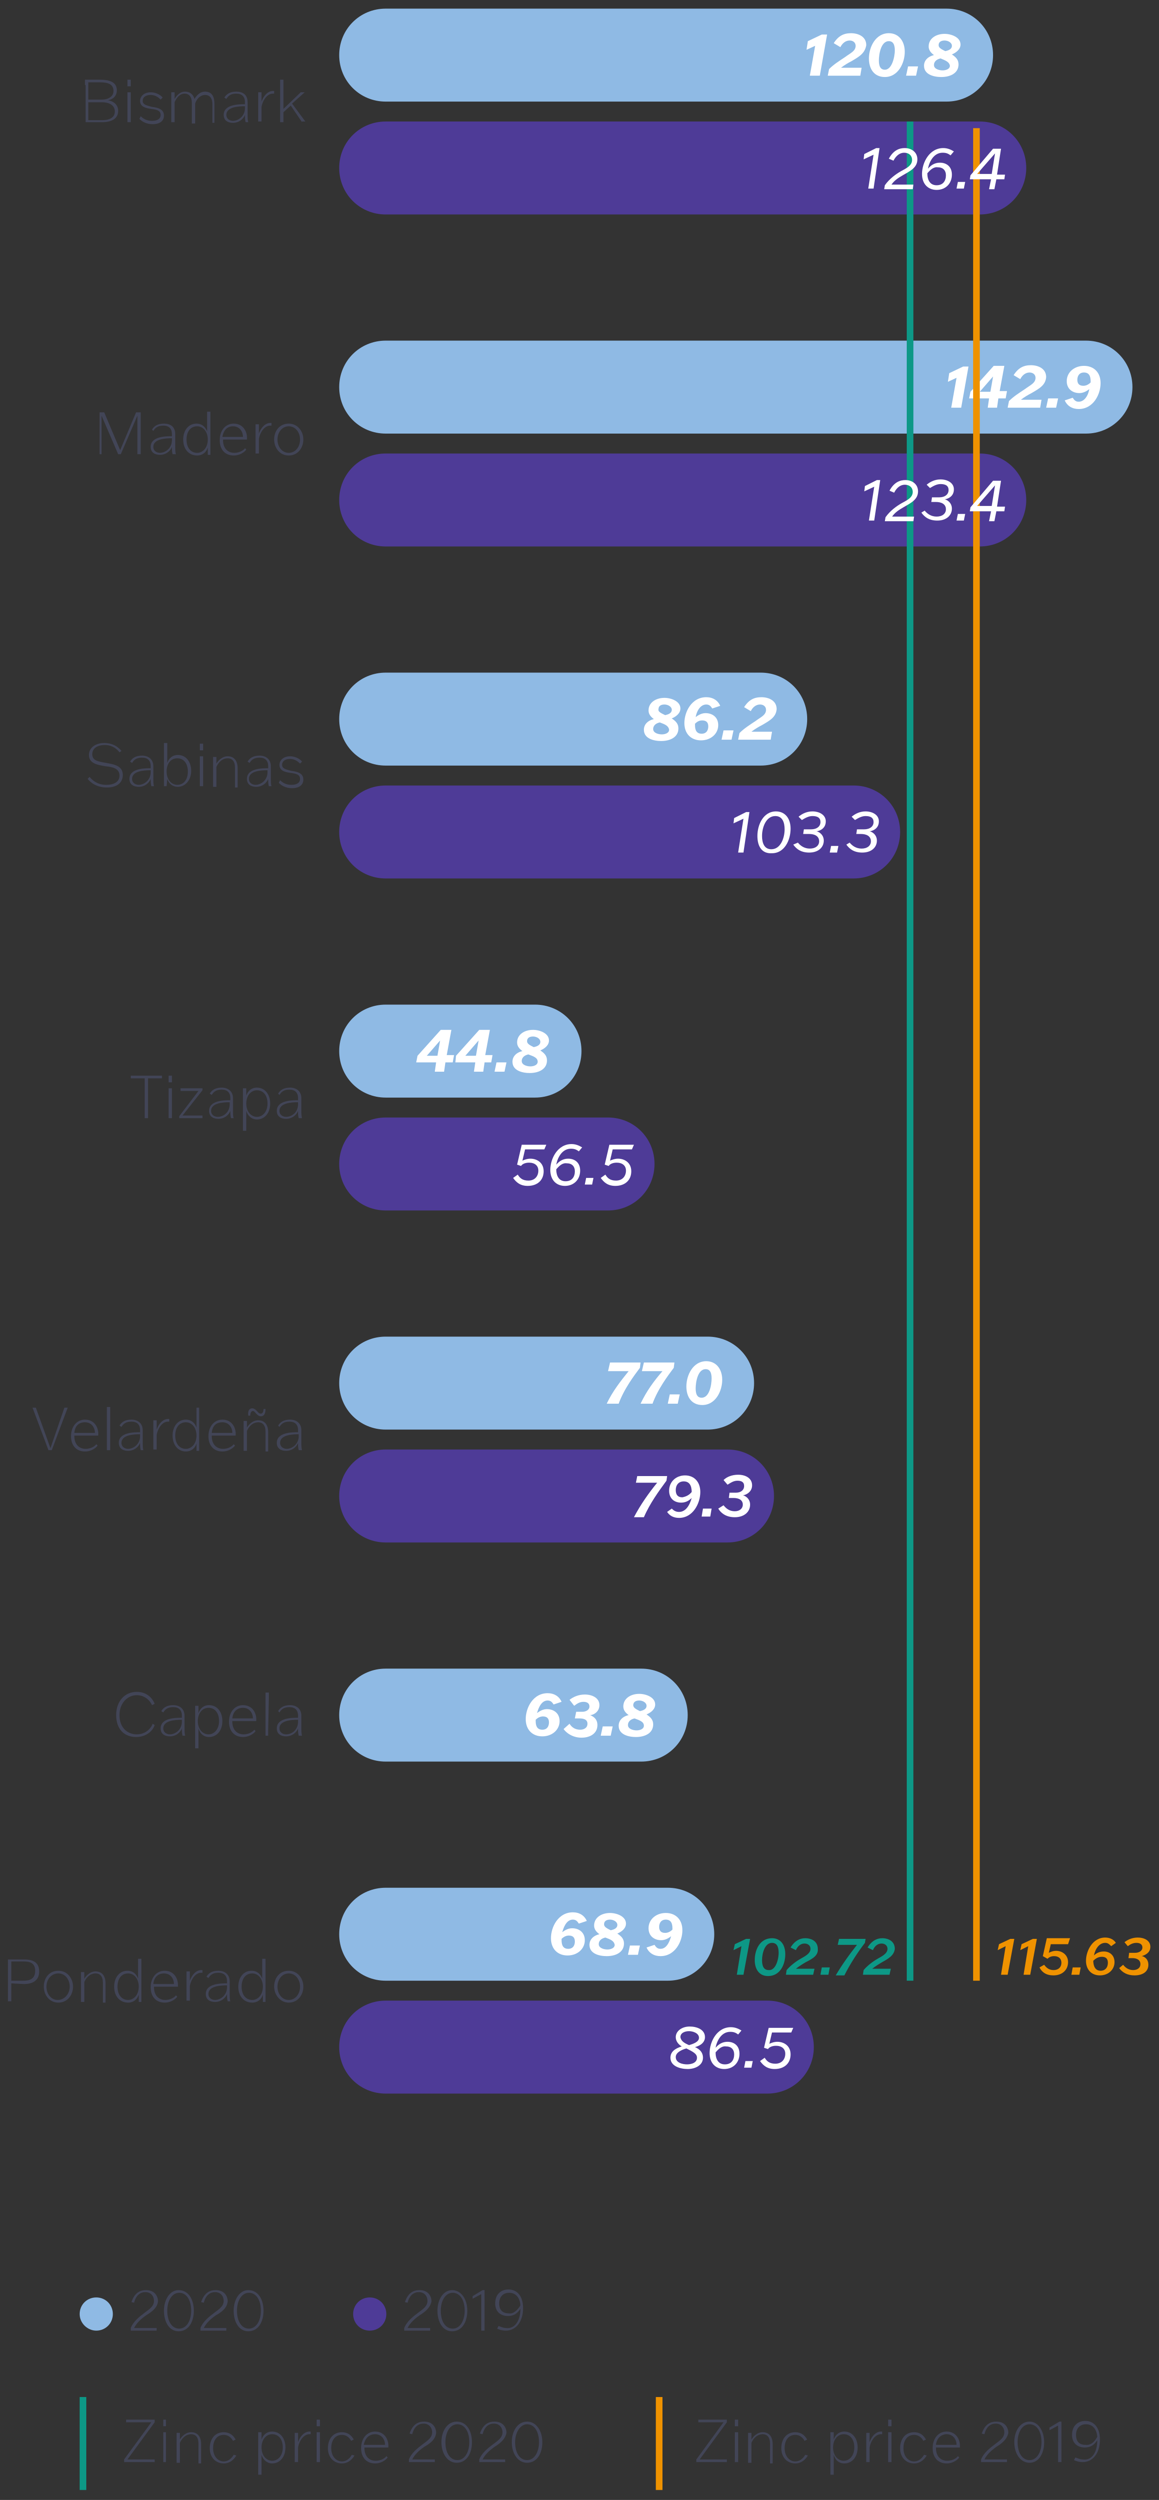 <?xml version="1.0" encoding="utf-8"?>
<!-- Generator: Adobe Illustrator 25.2.3, SVG Export Plug-In . SVG Version: 6.00 Build 0)  -->
<svg version="1.1" id="Capa_1" xmlns="http://www.w3.org/2000/svg" xmlns:xlink="http://www.w3.org/1999/xlink" x="0px" y="0px"
	 viewBox="0 0 174.6 376.5" style="enable-background:new 0 0 174.6 376.5;" xml:space="preserve">
<rect x="0" y="0" width="174.6" height="376.5" fill="#333333" stroke="none"/>
<style type="text/css">
	.st0{fill:#8FBAE4;}
	.st1{fill:#424557;}
	.st2{fill:#4E3B97;}
	.st3{fill:#FFFFFF;}
	.st4{fill:none;stroke:#0D9886;}
	.st5{fill:none;stroke:#EF9200;}
	.st6{fill:#0D9886;}
	.st7{fill:#EF9200;}
</style>
<g>
	<path class="st0" d="M58.1,1.3c-3.9,0-7,3.1-7,7s3.1,7,7,7h84.5c3.9,0,7-3.1,7-7s-3.1-7-7-7C142.6,1.3,58.1,1.3,58.1,1.3z"/>
</g>
<g>
	<path class="st1" d="M12.8,12.8V12H15c1.4,0,2.6,0.3,2.6,1.6c0,1.2-1.1,1.5-1.4,1.5l0,0c0.3,0,1.6,0.3,1.6,1.6s-1.2,1.7-2.4,1.7
		h-2.5v-0.8v-4.8H12.8z M13.3,15h2.1c0.8,0,1.7-0.4,1.7-1.3c0-1-0.8-1.3-2-1.3h-1.8V15z M13.3,15.4v2.7h2.1c1.1,0,1.9-0.4,1.9-1.3
		c0-1.1-1.1-1.4-1.9-1.4C15.4,15.4,13.3,15.4,13.3,15.4z"/>
	<path class="st1" d="M19.2,18.4v-0.8v-2.9v-0.8h0.5v0.8v2.9v0.8H19.2z M19.2,13v-1h0.5v1H19.2z"/>
	<path class="st1" d="M21.2,17.5c0.3,0.3,0.8,0.7,1.7,0.7c0.8,0,1.3-0.3,1.3-0.9c0-0.7-0.7-0.8-1.4-0.9c-0.8-0.1-1.7-0.3-1.7-1.2
		c0-0.7,0.6-1.3,1.6-1.3c0.9,0,1.6,0.5,1.8,0.8L24.2,15c-0.2-0.2-0.7-0.7-1.5-0.7c-0.7,0-1.2,0.3-1.2,0.9c0,0.6,0.7,0.7,1.4,0.9
		c0.8,0.1,1.8,0.3,1.8,1.3c0,0.8-0.6,1.3-1.7,1.3s-1.7-0.5-2-0.8L21.2,17.5z"/>
	<path class="st1" d="M28.9,18.4v-0.8v-2.1c0-0.9-0.4-1.4-1.1-1.4s-1.2,0.6-1.5,1.3v2.2v0.8h-0.5v-0.8v-2.9v-0.8h0.5v1l0,0
		c0.3-0.5,0.8-1.1,1.6-1.1c0.7,0,1.2,0.4,1.4,1.1l0,0c0.3-0.5,0.8-1.1,1.6-1.1c0.9,0,1.4,0.6,1.4,1.8v2.1v0.8H32v-0.8v-2
		c0-0.9-0.4-1.4-1.1-1.4s-1.3,0.6-1.5,1.3v2.2v0.8h-0.5V18.4z"/>
	<path class="st1" d="M33.8,14.7c0.3-0.5,0.8-0.9,1.8-0.9c0.9,0,1.7,0.4,1.7,1.6v1.7c0,0.6,0,1,0.1,1.3H37c-0.1-0.4-0.1-0.7-0.1-1.1
		l0,0c-0.2,0.6-0.9,1.2-1.8,1.2c-0.7,0-1.4-0.3-1.4-1.2c0-1.6,2.3-1.6,3.2-1.6v-0.3c0-0.9-0.5-1.3-1.3-1.3s-1.2,0.3-1.5,0.8
		L33.8,14.7z M36.9,16.3V16l0,0c-1,0-2.8,0.1-2.8,1.3c0,0.6,0.5,0.9,1,0.9C35.9,18.2,36.9,17.5,36.9,16.3z"/>
	<path class="st1" d="M38.9,17.6v-2.9v-0.8h0.5v1.4l0,0c0.4-1.1,1.1-1.6,1.7-1.6c0.1,0,0.1,0,0.2,0v0.4c-0.1,0-0.1,0-0.2,0
		c-0.8,0-1.5,0.9-1.7,2v1.4v0.8h-0.5V17.6z"/>
	<path class="st1" d="M45.5,18.4l-1.7-2.5l-1.1,1v0.7v0.8h-0.5v-0.8v-4.8V12h0.5v0.8v3.6l0,0l2.6-2.5h0.6l0,0L44,15.6l2,2.7l0,0
		h-0.5V18.4z"/>
</g>
<g>
	<path class="st2" d="M58.1,18.3c-3.9,0-7,3.1-7,7s3.1,7,7,7h89.5c3.9,0,7-3.1,7-7s-3.1-7-7-7H58.1z"/>
</g>
<g>
	<path class="st3" d="M123.5,11.4H122l0.8-4.5l0,0l-1.3,0.6l0,0l0.2-1.3l2.1-1h0.8L123.5,11.4z"/>
	<path class="st3" d="M128.3,9.2c-0.4,0.2-1.1,0.6-1.6,1l0,0h3.1l-0.2,1.2h-4.9l0.2-1c0.7-0.7,1.5-1.2,2.4-1.8
		c0.8-0.6,1.6-0.9,1.6-1.7c0-0.5-0.4-0.8-0.9-0.8c-0.6,0-1.1,0.4-1.4,1l-1-0.6c0.7-1.1,1.5-1.5,2.6-1.5c1.1,0,2.3,0.5,2.3,1.8
		C130.3,8,129.5,8.5,128.3,9.2z"/>
	<path class="st3" d="M130.9,8.8c0-1.7,1-3.8,3-3.8c1.5,0,2.4,1.2,2.4,2.8c0,1.7-1,3.8-3,3.8C131.7,11.6,130.9,10.4,130.9,8.8z
		 M134.8,7.6c0-0.8-0.2-1.4-0.9-1.4c-1.2,0-1.5,2-1.5,2.9c0,0.8,0.2,1.4,0.9,1.4C134.4,10.5,134.8,8.5,134.8,7.6z"/>
	<path class="st3" d="M136.8,10h1.5l-0.3,1.4h-1.5L136.8,10z"/>
	<path class="st3" d="M139.2,9.9c0-0.8,0.6-1.4,1.5-1.6l0,0c-0.4-0.3-0.8-0.7-0.8-1.3c0-1.2,1.1-1.9,2.4-1.9c1,0,2.4,0.5,2.4,1.6
		c0,0.7-0.6,1.2-1.3,1.5l0,0c0.6,0.4,1,0.8,1,1.5c0,1.3-1.2,1.9-2.6,1.9C140.8,11.6,139.2,11.3,139.2,9.9z M141.7,8.8
		c-0.5,0.1-1,0.4-1,1s0.8,0.8,1.3,0.8s1.1-0.2,1.1-0.7C143,9.3,142.4,9.1,141.7,8.8z M142.4,7.7c0.5-0.1,1-0.3,1-0.8
		s-0.6-0.8-1.1-0.8s-0.9,0.2-0.9,0.7C141.4,7.2,141.8,7.4,142.4,7.7z"/>
</g>
<g>
	<path class="st0" d="M58.1,51.3c-3.9,0-7,3.1-7,7s3.1,7,7,7h105.5c3.9,0,7-3.1,7-7s-3.1-7-7-7C163.6,51.3,58.1,51.3,58.1,51.3z"/>
</g>
<g>
	<path class="st1" d="M15,67.6v-4.7v-0.8h0.7l2.4,5.7l0,0l2.4-5.7h0.7v0.8v4.7v0.8h-0.5v-0.8V63v-0.4l0,0l-2.5,5.8h-0.4l-2.5-5.8
		l0,0V63v4.6v0.8H15V67.6z"/>
	<path class="st1" d="M22.9,64.7c0.3-0.5,0.8-0.9,1.8-0.9c0.9,0,1.7,0.4,1.7,1.6v1.7c0,0.6,0,1,0.1,1.3H26c-0.1-0.4-0.1-0.7-0.1-1.1
		l0,0c-0.2,0.6-0.9,1.2-1.8,1.2c-0.7,0-1.4-0.3-1.4-1.2c0-1.6,2.3-1.6,3.2-1.6v-0.3c0-0.9-0.5-1.3-1.3-1.3s-1.2,0.3-1.5,0.8
		L22.9,64.7z M25.9,66.3V66l0,0c-1,0-2.8,0.1-2.8,1.3c0,0.6,0.5,0.9,1,0.9C24.9,68.2,25.9,67.5,25.9,66.3z"/>
	<path class="st1" d="M27.6,66.2c0-1.4,0.8-2.4,2-2.4c0.9,0,1.4,0.6,1.6,1.2l0,0v-2.2V62h0.5v0.8v4.9v0.8h-0.4v-1.1l0,0
		c-0.2,0.7-0.8,1.2-1.6,1.2C28.5,68.6,27.6,67.7,27.6,66.2z M28.1,66.2c0,1.3,0.7,2,1.6,2c0.8,0,1.6-0.7,1.6-2l0,0
		c0-1.2-0.7-2-1.6-2C28.7,64.2,28.1,65,28.1,66.2z"/>
	<path class="st1" d="M37.1,67.7c-0.1,0.2-0.8,0.9-1.9,0.9c-1.2,0-2.1-0.8-2.1-2.3s0.9-2.5,2.1-2.5c1.5,0,2.1,1.3,2,2.4h-3.6v0.1
		c0,1.2,0.7,1.9,1.7,1.9c0.9,0,1.5-0.5,1.6-0.7L37.1,67.7z M33.5,65.8h3.1c0-0.8-0.5-1.6-1.5-1.6C34.3,64.2,33.7,64.7,33.5,65.8z"/>
	<path class="st1" d="M38.5,67.6v-2.9v-0.8H39v1.4l0,0c0.4-1.1,1.1-1.6,1.7-1.6c0.1,0,0.1,0,0.2,0v0.4c-0.1,0-0.1,0-0.2,0
		c-0.8,0-1.5,0.9-1.7,2v1.4v0.8h-0.5V67.6z"/>
	<path class="st1" d="M41.3,66.2c0-1.3,0.8-2.4,2.2-2.4c1.3,0,2.2,1.1,2.2,2.4c0,1.2-0.8,2.4-2.2,2.4S41.3,67.4,41.3,66.2z
		 M45.2,66.2c0-1.1-0.7-2-1.7-2s-1.7,0.9-1.7,2s0.7,2,1.7,2S45.2,67.3,45.2,66.2z"/>
</g>
<g>
	<path class="st2" d="M58.1,68.3c-3.9,0-7,3.1-7,7s3.1,7,7,7h89.5c3.9,0,7-3.1,7-7s-3.1-7-7-7H58.1z"/>
</g>
<g>
	<path class="st3" d="M144.8,61.4h-1.5l0.8-4.5l0,0l-1.3,0.6l0,0l0.2-1.3l2.1-1h0.8L144.8,61.4z"/>
	<path class="st3" d="M146.2,59l3.5-3.9h1.6l-0.7,3.8h1.1l-0.2,1.1h-1.1l-0.2,1.4h-1.4L149,60h-3L146.2,59z M149.2,59l0.3-1.7
		l0.1-0.6l0,0l-2,2.3l0,0H149.2z"/>
	<path class="st3" d="M155.4,59.2c-0.4,0.2-1.1,0.6-1.6,1l0,0h3.1l-0.2,1.2h-4.9l0.2-1c0.7-0.7,1.5-1.2,2.4-1.8
		c0.8-0.6,1.6-0.9,1.6-1.7c0-0.5-0.4-0.8-0.9-0.8c-0.6,0-1.1,0.4-1.4,1l-1-0.6c0.7-1.1,1.5-1.5,2.6-1.5s2.3,0.5,2.3,1.8
		C157.5,58,156.6,58.5,155.4,59.2z"/>
	<path class="st3" d="M157.9,60h1.5l-0.3,1.4h-1.5L157.9,60z"/>
	<path class="st3" d="M161.6,59.9c0.2,0.3,0.4,0.6,0.9,0.6c0.8,0,1.4-0.8,1.6-1.9l0,0c-0.5,0.4-1,0.6-1.5,0.6c-1,0-1.9-0.6-1.9-1.8
		c0-1.3,1.1-2.3,2.6-2.3s2.5,1,2.5,2.6c0,1.7-1.1,3.9-3.3,3.9c-0.9,0-1.7-0.4-2.1-1.3L161.6,59.9z M164.3,57.6v-0.2
		c0-0.7-0.2-1.3-1-1.3c-0.7,0-1,0.5-1,1.1s0.3,0.9,0.9,0.9C163.5,58.1,163.9,58,164.3,57.6z"/>
</g>
<g>
	<path class="st0" d="M58.1,101.3c-3.9,0-7,3.1-7,7s3.1,7,7,7h56.5c3.9,0,7-3.1,7-7s-3.1-7-7-7H58.1z"/>
</g>
<g>
	<path class="st1" d="M18,113.3c-0.3-0.4-1-1.1-2.2-1.1c-1,0-1.9,0.4-1.9,1.4s1,1.1,2.1,1.3c1.1,0.2,2.5,0.4,2.5,1.8
		c0,1.2-0.9,1.9-2.4,1.9c-1.6,0-2.5-0.8-2.9-1.3l0.3-0.3c0.3,0.4,1.1,1.2,2.5,1.2c1.1,0,2-0.4,2-1.4c0-1.1-1.1-1.3-2.1-1.4
		c-1.2-0.2-2.5-0.4-2.5-1.7c0-1.1,1-1.8,2.3-1.8c1.4,0,2.2,0.7,2.6,1.2L18,113.3z"/>
	<path class="st1" d="M19.6,114.7c0.3-0.5,0.8-0.9,1.8-0.9c0.9,0,1.7,0.5,1.7,1.6v1.7c0,0.6,0,1,0.1,1.3h-0.4
		c-0.1-0.4-0.1-0.7-0.1-1.1l0,0c-0.2,0.6-0.9,1.2-1.8,1.2c-0.7,0-1.4-0.3-1.4-1.2c0-1.6,2.3-1.6,3.2-1.6v-0.3c0-0.9-0.5-1.3-1.3-1.3
		s-1.2,0.3-1.5,0.8L19.6,114.7z M22.7,116.3V116l0,0c-1,0-2.8,0.1-2.8,1.3c0,0.6,0.5,0.9,1,0.9C21.7,118.2,22.7,117.5,22.7,116.3z"
		/>
	<path class="st1" d="M24.7,118.4v-0.8v-4.9v-0.8h0.5v0.8v2.2l0,0c0.2-0.6,0.7-1.2,1.6-1.2c1.2,0,2,1,2,2.4c0,1.5-1,2.4-2,2.4
		c-0.9,0-1.4-0.6-1.6-1.2l0,0l-0.1,1.1H24.7z M25.1,116.2L25.1,116.2c0,1.3,0.8,2,1.6,2c0.9,0,1.6-0.7,1.6-2c0-1.2-0.6-2-1.6-2
		C25.8,114.2,25.1,114.9,25.1,116.2z"/>
	<path class="st1" d="M30.1,118.4v-0.8v-2.9v-0.8h0.5v0.8v2.9v0.8H30.1z M30.1,113v-1h0.5v1H30.1z"/>
	<path class="st1" d="M35.4,118.4v-0.8v-2c0-0.9-0.4-1.4-1.1-1.4c-0.8,0-1.4,0.6-1.7,1.3v2.2v0.8h-0.5v-0.8v-2.9V114h0.5v1l0,0
		c0.3-0.5,0.9-1.1,1.7-1.1c0.9,0,1.5,0.6,1.5,1.8v2.1v0.8h-0.4V118.4z"/>
	<path class="st1" d="M37.3,114.7c0.3-0.5,0.8-0.9,1.8-0.9c0.9,0,1.7,0.5,1.7,1.6v1.7c0,0.6,0,1,0.1,1.3h-0.4
		c-0.1-0.4-0.1-0.7-0.1-1.1l0,0c-0.2,0.6-0.9,1.2-1.8,1.2c-0.7,0-1.4-0.3-1.4-1.2c0-1.6,2.3-1.6,3.2-1.6v-0.3c0-0.9-0.5-1.3-1.3-1.3
		s-1.2,0.3-1.5,0.8L37.3,114.7z M40.3,116.3V116l0,0c-1,0-2.8,0.1-2.8,1.3c0,0.6,0.5,0.9,1,0.9C39.3,118.2,40.3,117.5,40.3,116.3z"
		/>
	<path class="st1" d="M42.2,117.5c0.3,0.3,0.8,0.7,1.7,0.7c0.8,0,1.3-0.3,1.3-0.9c0-0.7-0.7-0.8-1.4-0.9c-0.8-0.1-1.7-0.3-1.7-1.2
		c0-0.7,0.6-1.3,1.6-1.3c0.9,0,1.6,0.5,1.8,0.8l-0.3,0.3c-0.2-0.2-0.7-0.7-1.5-0.7c-0.7,0-1.2,0.3-1.2,0.9s0.7,0.7,1.4,0.9
		c0.8,0.1,1.8,0.3,1.8,1.3c0,0.8-0.6,1.3-1.7,1.3c-1.1,0-1.7-0.5-2-0.8L42.2,117.5z"/>
</g>
<g>
	<path class="st2" d="M58.1,118.3c-3.9,0-7,3.1-7,7c0,3.9,3.1,7,7,7h70.5c3.9,0,7-3.1,7-7s-3.1-7-7-7H58.1z"/>
</g>
<g>
	<path class="st3" d="M97,109.9c0-0.8,0.6-1.4,1.5-1.6l0,0c-0.4-0.3-0.8-0.7-0.8-1.3c0-1.2,1.1-1.9,2.4-1.9c1,0,2.4,0.5,2.4,1.6
		c0,0.7-0.6,1.2-1.3,1.5l0,0c0.6,0.4,1,0.8,1,1.5c0,1.3-1.2,1.9-2.6,1.9C98.6,111.6,97,111.3,97,109.9z M99.4,108.8
		c-0.5,0.1-1,0.4-1,1s0.8,0.8,1.3,0.8s1.1-0.2,1.1-0.7C100.7,109.3,100.2,109.1,99.4,108.8z M100.2,107.7c0.5-0.1,1-0.3,1-0.8
		s-0.6-0.8-1.1-0.8s-0.9,0.2-0.9,0.7C99.1,107.2,99.6,107.4,100.2,107.7z"/>
	<path class="st3" d="M107.3,106.7c-0.2-0.3-0.4-0.6-0.9-0.6c-0.8,0-1.4,0.8-1.6,1.9l0,0c0.5-0.4,1-0.6,1.5-0.6c1,0,1.9,0.6,1.9,1.8
		c0,1.3-1.1,2.3-2.6,2.3s-2.5-1-2.5-2.6c0-1.7,1.1-3.9,3.3-3.9c0.9,0,1.7,0.4,2.1,1.3L107.3,106.7z M104.7,109v0.2
		c0,0.7,0.2,1.3,1,1.3c0.7,0,1-0.5,1-1.1s-0.3-0.9-0.9-0.9C105.4,108.5,105.1,108.6,104.7,109z"/>
	<path class="st3" d="M109,110h1.5l-0.3,1.4h-1.5L109,110z"/>
	<path class="st3" d="M114.8,109.2c-0.4,0.2-1.1,0.6-1.6,1l0,0h3.1l-0.2,1.2h-4.9l0.2-1c0.7-0.7,1.5-1.2,2.4-1.8
		c0.8-0.6,1.6-0.9,1.6-1.7c0-0.5-0.4-0.8-0.9-0.8c-0.6,0-1.1,0.4-1.4,1l-1-0.6c0.7-1.1,1.5-1.5,2.6-1.5s2.3,0.5,2.3,1.8
		C116.9,108,116,108.5,114.8,109.2z"/>
</g>
<g>
	<path class="st3" d="M112,128.4h-0.8l0.8-5.1l0,0l-1.5,0.7l0,0l0.1-0.8l1.8-0.9h0.5L112,128.4z"/>
	<path class="st3" d="M114.1,125.9c0-1.7,0.9-3.7,2.8-3.7c1.4,0,2.2,1.1,2.2,2.6c0,1.7-0.9,3.7-2.8,3.7
		C114.8,128.6,114.1,127.5,114.1,125.9z M118.2,124.9c0-1-0.3-2-1.4-2c-1.4,0-2,1.7-2,3c0,1,0.3,2,1.4,2
		C117.6,127.9,118.2,126.2,118.2,124.9z"/>
	<path class="st3" d="M120.2,126.9c0.4,0.5,1,0.9,1.8,0.9s1.4-0.4,1.4-1.1c0-0.8-0.7-1.1-1.5-1.1H121l0.1-0.7h1.1
		c0.8,0,1.4-0.4,1.4-1.1c0-0.6-0.4-0.9-1.2-0.9c-0.6,0-1.1,0.3-1.6,0.6l-0.5-0.5c0.6-0.5,1.3-0.8,2.1-0.8c1,0,2,0.5,2,1.5
		c0,1.3-1.3,1.5-1.4,1.5l0,0c0.2,0,1.1,0.4,1.1,1.4s-0.8,1.8-2.2,1.8c-1.2,0-1.9-0.5-2.4-1.2L120.2,126.9z"/>
	<path class="st3" d="M125.2,127.4h1.1l-0.2,1H125L125.2,127.4z"/>
	<path class="st3" d="M128,126.9c0.4,0.5,1,0.9,1.8,0.9s1.4-0.4,1.4-1.1c0-0.8-0.7-1.1-1.5-1.1H129l0.1-0.7h1.1
		c0.8,0,1.4-0.4,1.4-1.1c0-0.6-0.4-0.9-1.2-0.9c-0.6,0-1.1,0.3-1.6,0.6l-0.5-0.5c0.6-0.5,1.3-0.8,2.1-0.8c1,0,2,0.5,2,1.5
		c0,1.3-1.3,1.5-1.4,1.5l0,0c0.2,0,1.1,0.4,1.1,1.4s-0.8,1.8-2.2,1.8c-1.2,0-1.9-0.5-2.4-1.2L128,126.9z"/>
</g>
<g>
	<path class="st0" d="M58.1,151.3c-3.9,0-7,3.1-7,7s3.1,7,7,7h22.5c3.9,0,7-3.1,7-7s-3.1-7-7-7H58.1z"/>
</g>
<g>
	<path class="st1" d="M22.3,162.4v5.2v0.8h-0.5v-0.8v-5.2h-2.1V162h4.7v0.4H22.3z"/>
	<path class="st1" d="M25.4,168.4v-0.8v-2.9v-0.8h0.5v0.8v2.9v0.8H25.4z M25.4,163v-1h0.5v1H25.4z"/>
	<path class="st1" d="M27.2,163.9h3.3v0.3l-3,3.8l0,0h3v0.4H27v-0.3l2.9-3.8l0,0h-2.7C27.2,164.3,27.2,163.9,27.2,163.9z"/>
	<path class="st1" d="M31.6,164.7c0.3-0.5,0.8-0.9,1.8-0.9c0.9,0,1.7,0.5,1.7,1.6v1.7c0,0.6,0,1,0.1,1.3h-0.4
		c-0.1-0.4-0.1-0.7-0.1-1.1l0,0c-0.2,0.6-0.9,1.2-1.8,1.2c-0.7,0-1.4-0.3-1.4-1.2c0-1.6,2.3-1.6,3.2-1.6v-0.3c0-0.9-0.5-1.3-1.3-1.3
		s-1.2,0.3-1.5,0.8L31.6,164.7z M34.6,166.3V166l0,0c-1,0-2.8,0.1-2.8,1.3c0,0.6,0.5,0.9,1,0.9C33.7,168.2,34.6,167.5,34.6,166.3z"
		/>
	<path class="st1" d="M37.1,167.3L37.1,167.3v2.2v0.8h-0.5v-0.8v-4.8v-0.8h0.5v1.1l0,0c0.2-0.6,0.7-1.2,1.6-1.2c1.2,0,2,1,2,2.4
		c0,1.5-0.9,2.4-2,2.4C37.9,168.6,37.3,168,37.1,167.3z M37.1,166.2L37.1,166.2c0,1.3,0.8,2,1.6,2c0.9,0,1.6-0.8,1.6-2s-0.6-2-1.6-2
		C37.8,164.2,37.1,165,37.1,166.2z"/>
	<path class="st1" d="M41.9,164.7c0.3-0.5,0.8-0.9,1.8-0.9c0.9,0,1.7,0.5,1.7,1.6v1.7c0,0.6,0,1,0.1,1.3H45
		c-0.1-0.4-0.1-0.7-0.1-1.1l0,0c-0.2,0.6-0.9,1.2-1.8,1.2c-0.7,0-1.4-0.3-1.4-1.2c0-1.6,2.3-1.6,3.2-1.6v-0.3c0-0.9-0.5-1.3-1.3-1.3
		s-1.2,0.3-1.5,0.8L41.9,164.7z M44.9,166.3V166l0,0c-1,0-2.8,0.1-2.8,1.3c0,0.6,0.5,0.9,1,0.9C44,168.2,44.9,167.5,44.9,166.3z"/>
</g>
<g>
	<path class="st2" d="M58.1,168.3c-3.9,0-7,3.1-7,7s3.1,7,7,7h33.5c3.9,0,7-3.1,7-7s-3.1-7-7-7H58.1z"/>
</g>
<g>
	<path class="st3" d="M62.9,159l3.5-3.9H68l-0.7,3.8h1.1l-0.2,1.1h-1.1l-0.2,1.4h-1.4l0.2-1.4h-3L62.9,159z M65.9,159l0.3-1.7
		l0.1-0.6l0,0l-2,2.3l0,0H65.9z"/>
	<path class="st3" d="M68.7,159l3.5-3.9h1.6l-0.7,3.8h1.1L74,160h-1l-0.2,1.4h-1.4l0.2-1.4h-3L68.7,159z M71.7,159l0.3-1.7l0.1-0.6
		l0,0l-2,2.3l0,0H71.7z"/>
	<path class="st3" d="M74.8,160h1.5l-0.3,1.4h-1.5L74.8,160z"/>
	<path class="st3" d="M77.2,159.9c0-0.8,0.6-1.4,1.5-1.6l0,0c-0.4-0.3-0.8-0.7-0.8-1.3c0-1.2,1.1-1.9,2.4-1.9c1,0,2.4,0.5,2.4,1.6
		c0,0.7-0.6,1.2-1.3,1.5l0,0c0.6,0.4,1,0.8,1,1.5c0,1.3-1.2,1.9-2.6,1.9C78.8,161.6,77.2,161.3,77.2,159.9z M79.6,158.8
		c-0.5,0.1-1,0.4-1,1s0.8,0.8,1.3,0.8s1.1-0.2,1.1-0.7C81,159.3,80.4,159.1,79.6,158.8z M80.4,157.7c0.5-0.1,1-0.3,1-0.8
		s-0.6-0.8-1.1-0.8s-0.9,0.2-0.9,0.7C79.4,157.2,79.8,157.4,80.4,157.7z"/>
</g>
<g>
	<path class="st3" d="M78,176.9c0.3,0.5,0.7,0.9,1.6,0.9c1,0,1.5-0.7,1.5-1.5s-0.6-1.2-1.4-1.2c-0.7,0-1.1,0.3-1.2,0.5l-0.6-0.2
		l0.7-3h3.7l-0.3,0.7h-2.9l-0.4,1.7l0,0c0.2-0.1,0.7-0.3,1.2-0.3c1,0,2,0.6,2,1.9c0,1.3-0.9,2.2-2.4,2.2c-1.1,0-1.7-0.5-2.2-1.2
		L78,176.9z"/>
	<path class="st3" d="M87.2,173.4c-0.4-0.3-0.7-0.4-1.2-0.4c-1.3,0-2,1.3-2.2,2.4l0,0c0.5-0.6,1.1-0.9,1.8-0.9c1,0,1.8,0.6,1.8,1.8
		c0,1.3-0.9,2.3-2.3,2.3c-1.3,0-2.2-0.9-2.2-2.4c0-1.7,1.1-3.9,3.2-3.9c0.6,0,1.1,0.2,1.6,0.5L87.2,173.4z M83.8,176.1
		c0,1,0.4,1.8,1.4,1.8s1.4-0.7,1.4-1.5c0-0.7-0.4-1.2-1.2-1.2C84.8,175.1,84.3,175.5,83.8,176.1z"/>
	<path class="st3" d="M88.3,177.4h1.1l-0.2,1h-1.1L88.3,177.4z"/>
	<path class="st3" d="M91.2,176.9c0.3,0.5,0.7,0.9,1.6,0.9c1,0,1.5-0.7,1.5-1.5s-0.6-1.2-1.4-1.2c-0.7,0-1.1,0.3-1.2,0.5l-0.6-0.2
		l0.7-3h3.7l-0.3,0.7h-2.9l-0.4,1.7l0,0c0.2-0.1,0.7-0.3,1.2-0.3c1,0,2,0.6,2,1.9c0,1.3-0.9,2.2-2.4,2.2c-1.1,0-1.7-0.5-2.2-1.2
		L91.2,176.9z"/>
</g>
<g>
	<path class="st0" d="M58.1,201.3c-3.9,0-7,3.1-7,7s3.1,7,7,7h48.5c3.9,0,7-3.1,7-7s-3.1-7-7-7H58.1z"/>
</g>
<g>
	<path class="st1" d="M4.9,212h0.5l2.2,6.1l0,0l2.1-6.1h0.5l-2.4,6.4H7.3L4.9,212z"/>
	<path class="st1" d="M14.7,217.7c-0.1,0.2-0.8,0.9-1.9,0.9c-1.2,0-2.1-0.8-2.1-2.3s0.9-2.5,2.1-2.5c1.5,0,2.1,1.3,2,2.4h-3.6v0.1
		c0,1.2,0.7,1.9,1.7,1.9c0.9,0,1.5-0.5,1.6-0.7L14.7,217.7z M11.2,215.8h3.1c0-0.8-0.5-1.6-1.5-1.6
		C11.9,214.2,11.3,214.7,11.2,215.8z"/>
	<path class="st1" d="M16.6,217.6v0.8h-0.5v-0.8v-4.9v-0.8h0.5v0.8V217.6z"/>
	<path class="st1" d="M18,214.7c0.3-0.5,0.8-0.9,1.8-0.9c0.9,0,1.7,0.5,1.7,1.6v1.7c0,0.6,0,1,0.1,1.3h-0.4
		c-0.1-0.4-0.1-0.7-0.1-1.1l0,0c-0.2,0.6-0.9,1.2-1.8,1.2c-0.7,0-1.4-0.3-1.4-1.2c0-1.6,2.3-1.6,3.2-1.6v-0.3c0-0.9-0.5-1.3-1.3-1.3
		s-1.2,0.3-1.5,0.8L18,214.7z M21.1,216.3V216l0,0c-1,0-2.8,0.1-2.8,1.3c0,0.6,0.5,0.9,1,0.9C20.1,218.2,21.1,217.5,21.1,216.3z"/>
	<path class="st1" d="M23.1,217.6v-2.9v-0.8h0.5v1.4l0,0c0.4-1.1,1.1-1.6,1.7-1.6c0.1,0,0.1,0,0.2,0v0.4c-0.1,0-0.1,0-0.2,0
		c-0.8,0-1.5,0.9-1.7,2v1.4v0.8h-0.5V217.6z"/>
	<path class="st1" d="M26,216.2c0-1.4,0.8-2.4,2-2.4c0.9,0,1.4,0.6,1.6,1.2l0,0v-2.2V212H30v0.8v4.9v0.8h-0.4v-1.1l0,0
		c-0.2,0.7-0.8,1.2-1.6,1.2C26.9,218.6,26,217.7,26,216.2z M26.4,216.2c0,1.3,0.7,2,1.6,2c0.8,0,1.6-0.7,1.6-2l0,0
		c0-1.2-0.7-2-1.6-2C27,214.2,26.4,215,26.4,216.2z"/>
	<path class="st1" d="M35.4,217.7c-0.1,0.2-0.8,0.9-1.9,0.9c-1.2,0-2.1-0.8-2.1-2.3s0.9-2.5,2.1-2.5c1.5,0,2.1,1.3,2,2.4h-3.6v0.1
		c0,1.2,0.7,1.9,1.7,1.9c0.9,0,1.5-0.5,1.6-0.7L35.4,217.7z M31.9,215.8H35c0-0.8-0.5-1.6-1.5-1.6C32.6,214.2,32,214.7,31.9,215.8z"
		/>
	<path class="st1" d="M40,218.4v-0.8v-2c0-0.9-0.4-1.4-1.1-1.4c-0.8,0-1.4,0.6-1.7,1.3v2.2v0.8h-0.5v-0.8v-2.9V214h0.5v1l0,0
		c0.3-0.5,0.9-1.1,1.7-1.1c0.9,0,1.5,0.6,1.5,1.8v2.1v0.8H40V218.4z M38,212.1c0.3,0,0.5,0.2,0.7,0.4s0.3,0.4,0.6,0.4
		c0.2,0,0.4-0.2,0.4-0.7H40c0,0.8-0.3,1.1-0.7,1.1c-0.3,0-0.5-0.2-0.7-0.4s-0.3-0.4-0.5-0.4s-0.4,0.2-0.4,0.7h-0.3
		C37.3,212.4,37.6,212.1,38,212.1z"/>
	<path class="st1" d="M41.9,214.7c0.3-0.5,0.8-0.9,1.8-0.9c0.9,0,1.7,0.5,1.7,1.6v1.7c0,0.6,0,1,0.1,1.3H45
		c-0.1-0.4-0.1-0.7-0.1-1.1l0,0c-0.2,0.6-0.9,1.2-1.8,1.2c-0.7,0-1.4-0.3-1.4-1.2c0-1.6,2.3-1.6,3.2-1.6v-0.3c0-0.9-0.5-1.3-1.3-1.3
		s-1.2,0.3-1.5,0.8L41.9,214.7z M45,216.3V216l0,0c-1,0-2.8,0.1-2.8,1.3c0,0.6,0.5,0.9,1,0.9C44,218.2,45,217.5,45,216.3z"/>
</g>
<g>
	<path class="st2" d="M58.1,218.3c-3.9,0-7,3.1-7,7s3.1,7,7,7h51.5c3.9,0,7-3.1,7-7s-3.1-7-7-7H58.1z"/>
</g>
<g>
	<path class="st3" d="M94.7,206.5L94.7,206.5h-3.1l0.3-1.3h4.6l-0.1,0.8c-0.9,1.2-2.4,3.2-3.2,5.4h-1.8
		C92.3,209.5,93.5,208,94.7,206.5z"/>
	<path class="st3" d="M99.8,206.5L99.8,206.5h-3.1l0.3-1.3h4.6l-0.1,0.8c-0.9,1.2-2.4,3.2-3.2,5.4h-1.8
		C97.4,209.5,98.5,208,99.8,206.5z"/>
	<path class="st3" d="M100.9,210h1.5l-0.3,1.4h-1.5L100.9,210z"/>
	<path class="st3" d="M103.4,208.8c0-1.7,1-3.8,3-3.8c1.5,0,2.4,1.2,2.4,2.8c0,1.7-1,3.8-3,3.8C104.2,211.6,103.4,210.4,103.4,208.8
		z M107.2,207.6c0-0.8-0.2-1.4-0.9-1.4c-1.2,0-1.5,2-1.5,2.9c0,0.8,0.2,1.4,0.9,1.4C106.9,210.5,107.2,208.5,107.2,207.6z"/>
</g>
<g>
	<path class="st3" d="M99,223.3L99,223.3h-3.2l0.2-1h4.5l-0.1,0.7c-1.1,1.5-2.5,3.4-3.4,5.5h-1.5C96.5,226.6,97.7,224.9,99,223.3z"
		/>
	<path class="st3" d="M101.2,227.2c0.3,0.3,0.6,0.5,1.1,0.5c1,0,1.6-1,1.9-2.1l0,0c-0.5,0.5-1,0.7-1.6,0.7c-1,0-1.8-0.6-1.8-1.8
		c0-1.3,1-2.3,2.4-2.3s2.3,1,2.3,2.5c0,1.7-1.1,3.9-3.2,3.9c-0.8,0-1.4-0.3-1.8-0.9L101.2,227.2z M104.2,224.7L104.2,224.7
		c0-0.9-0.3-1.6-1.2-1.6c-0.8,0-1.2,0.6-1.2,1.3s0.3,1.1,1,1.1C103.3,225.4,103.8,225.2,104.2,224.7z"/>
	<path class="st3" d="M105.9,227.2h1.3l-0.2,1.2h-1.3L105.9,227.2z"/>
	<path class="st3" d="M109,226.7c0.4,0.5,0.9,0.9,1.7,0.9c0.7,0,1.2-0.4,1.2-1c0-0.7-0.6-1-1.4-1h-0.7l0.1-0.8h1
		c0.7,0,1.2-0.4,1.2-1s-0.4-0.8-1-0.8s-1,0.3-1.5,0.6l-0.6-0.7c0.5-0.5,1.3-0.8,2.2-0.8c1.1,0,2.1,0.5,2.1,1.6s-1.1,1.5-1.4,1.5l0,0
		c0.2,0,1.1,0.4,1.1,1.4c0,1.1-0.9,1.9-2.3,1.9c-1.2,0-2-0.5-2.5-1.3L109,226.7z"/>
</g>
<g>
	<path class="st0" d="M58.1,251.3c-3.9,0-7,3.1-7,7c0,3.9,3.1,7,7,7h38.5c3.9,0,7-3.1,7-7s-3.1-7-7-7L58.1,251.3L58.1,251.3z"/>
</g>
<g>
	<path class="st1" d="M23.3,259.8c-0.2,0.7-1.1,1.8-2.8,1.8c-1.7,0-3-1.1-3-3.3c0-2.1,1.3-3.5,3.1-3.5c1.4,0,2.3,0.8,2.7,1.8
		l-0.4,0.2c-0.3-0.7-1.1-1.5-2.3-1.5c-1.4,0-2.6,1.2-2.6,3c0,2,1.3,2.9,2.6,2.9c1.4,0,2.2-1,2.4-1.6L23.3,259.8z"/>
	<path class="st1" d="M24.3,257.7c0.3-0.5,0.8-0.9,1.8-0.9c0.9,0,1.7,0.5,1.7,1.6v1.7c0,0.6,0,1,0.1,1.3h-0.4
		c-0.1-0.4-0.1-0.7-0.1-1.1l0,0c-0.2,0.6-0.9,1.2-1.8,1.2c-0.7,0-1.4-0.3-1.4-1.2c0-1.6,2.3-1.6,3.2-1.6v-0.3c0-0.9-0.5-1.3-1.3-1.3
		s-1.2,0.3-1.5,0.8L24.3,257.7z M27.4,259.3V259l0,0c-1,0-2.8,0.1-2.8,1.3c0,0.6,0.5,0.9,1,0.9C26.4,261.2,27.4,260.5,27.4,259.3z"
		/>
	<path class="st1" d="M29.9,260.3L29.9,260.3v2.2v0.8h-0.5v-0.8v-4.8v-0.8h0.5v1.1l0,0c0.2-0.6,0.7-1.2,1.6-1.2c1.2,0,2,1,2,2.4
		c0,1.5-0.9,2.4-2,2.4C30.6,261.6,30.1,261,29.9,260.3z M29.8,259.2L29.8,259.2c0,1.3,0.8,2,1.6,2c0.9,0,1.6-0.8,1.6-2s-0.6-2-1.6-2
		C30.5,257.2,29.8,258,29.8,259.2z"/>
	<path class="st1" d="M38.5,260.7c-0.1,0.2-0.8,0.9-1.9,0.9c-1.2,0-2.1-0.8-2.1-2.3s0.9-2.5,2.1-2.5c1.5,0,2.1,1.3,2,2.4H35v0.1
		c0,1.2,0.7,1.9,1.7,1.9c0.9,0,1.5-0.5,1.6-0.7L38.5,260.7z M35,258.8h3.1c0-0.8-0.5-1.6-1.5-1.6C35.8,257.2,35.1,257.7,35,258.8z"
		/>
	<path class="st1" d="M40.4,260.6v0.8H40v-0.8v-4.9v-0.8h0.5v0.8L40.4,260.6L40.4,260.6z"/>
	<path class="st1" d="M41.9,257.7c0.3-0.5,0.8-0.9,1.8-0.9c0.9,0,1.7,0.5,1.7,1.6v1.7c0,0.6,0,1,0.1,1.3H45
		c-0.1-0.4-0.1-0.7-0.1-1.1l0,0c-0.2,0.6-0.9,1.2-1.8,1.2c-0.7,0-1.4-0.3-1.4-1.2c0-1.6,2.3-1.6,3.2-1.6v-0.3c0-0.9-0.5-1.3-1.3-1.3
		s-1.2,0.3-1.5,0.8L41.9,257.7z M44.9,259.3V259l0,0c-1,0-2.8,0.1-2.8,1.3c0,0.6,0.5,0.9,1,0.9C44,261.2,44.9,260.5,44.9,259.3z"/>
</g>
<g>
	<path class="st3" d="M83.4,256.7c-0.2-0.3-0.4-0.6-0.9-0.6c-0.8,0-1.3,0.8-1.6,1.9l0,0c0.5-0.4,1-0.6,1.5-0.6c1,0,1.9,0.6,1.9,1.8
		c0,1.3-1.1,2.3-2.6,2.3s-2.5-1-2.5-2.6c0-1.7,1.1-3.9,3.3-3.9c0.9,0,1.7,0.4,2.1,1.3L83.4,256.7z M80.7,259v0.2
		c0,0.7,0.2,1.3,1,1.3c0.7,0,1-0.5,1-1.1s-0.3-0.9-0.9-0.9C81.5,258.5,81.1,258.6,80.7,259z"/>
	<path class="st3" d="M85.8,259.6c0.3,0.5,0.8,0.9,1.6,0.9c0.6,0,1.1-0.3,1.1-0.9s-0.5-0.8-1.2-0.8h-0.7l0.2-1h0.9
		c0.6,0,1.1-0.3,1.1-0.8s-0.4-0.7-0.9-0.7c-0.6,0-1,0.3-1.4,0.6l-0.7-0.9c0.5-0.4,1.3-0.8,2.3-0.8c1.1,0,2.2,0.5,2.2,1.6
		c0,1-0.9,1.5-1.4,1.5l0,0c0.2,0.1,1.1,0.4,1.1,1.5c0,1.2-1,1.9-2.4,1.9c-1.1,0-2.1-0.5-2.7-1.3L85.8,259.6z"/>
	<path class="st3" d="M90.8,260h1.5l-0.3,1.4h-1.5L90.8,260z"/>
	<path class="st3" d="M93.2,259.9c0-0.8,0.6-1.4,1.5-1.6l0,0c-0.4-0.3-0.8-0.7-0.8-1.3c0-1.2,1.1-1.9,2.4-1.9c1,0,2.4,0.5,2.4,1.6
		c0,0.7-0.6,1.2-1.3,1.5l0,0c0.6,0.4,1,0.8,1,1.5c0,1.3-1.2,1.9-2.6,1.9C94.8,261.6,93.2,261.3,93.2,259.9z M95.6,258.8
		c-0.5,0.1-1,0.4-1,1s0.8,0.8,1.3,0.8s1.1-0.2,1.1-0.7C97,259.3,96.4,259.1,95.6,258.8z M96.4,257.7c0.5-0.1,1-0.3,1-0.8
		s-0.6-0.8-1.1-0.8s-0.9,0.2-0.9,0.7C95.4,257.2,95.8,257.4,96.4,257.7z"/>
</g>
<g>
	<path class="st0" d="M58.1,284.3c-3.9,0-7,3.1-7,7s3.1,7,7,7h42.5c3.9,0,7-3.1,7-7s-3.1-7-7-7H58.1z"/>
</g>
<g>
	<path class="st1" d="M1.7,298.7v1.9v0.8H1.2v-0.8v-4.7v-0.8h2.4c1,0,2.3,0.2,2.3,1.8c0,1.6-1.3,1.9-2.3,1.9L1.7,298.7L1.7,298.7z
		 M1.7,298.3h1.8c0.9,0,1.8-0.2,1.8-1.5s-1-1.4-1.8-1.4H1.7V298.3z"/>
	<path class="st1" d="M6.6,299.2c0-1.3,0.8-2.4,2.2-2.4c1.3,0,2.2,1.1,2.2,2.4c0,1.2-0.8,2.4-2.2,2.4S6.6,300.4,6.6,299.2z
		 M10.5,299.2c0-1.1-0.7-2-1.7-2S7,298,7,299.2c0,1.1,0.7,2,1.7,2S10.5,300.3,10.5,299.2z"/>
	<path class="st1" d="M15.5,301.4v-0.8v-2c0-0.9-0.4-1.4-1.1-1.4c-0.8,0-1.4,0.6-1.7,1.3v2.2v0.8h-0.5v-0.8v-2.9V297h0.5v1l0,0
		c0.3-0.5,0.9-1.1,1.7-1.1c0.9,0,1.5,0.6,1.5,1.8v2.1v0.8h-0.4V301.4z"/>
	<path class="st1" d="M17.2,299.2c0-1.4,0.8-2.4,2-2.4c0.9,0,1.4,0.6,1.6,1.2l0,0v-2.2V295h0.5v0.8v4.9v0.8h-0.4v-1.1l0,0
		c-0.2,0.7-0.8,1.2-1.6,1.2C18.1,301.6,17.2,300.7,17.2,299.2z M17.7,299.2c0,1.3,0.7,2,1.6,2c0.8,0,1.6-0.7,1.6-2l0,0
		c0-1.2-0.7-2-1.6-2C18.3,297.2,17.7,298,17.7,299.2z"/>
	<path class="st1" d="M26.7,300.7c-0.1,0.2-0.8,0.9-1.9,0.9c-1.2,0-2.1-0.8-2.1-2.3s0.9-2.5,2.1-2.5c1.5,0,2.1,1.3,2,2.4h-3.6v0.1
		c0,1.2,0.7,1.9,1.7,1.9c0.9,0,1.5-0.5,1.6-0.7L26.7,300.7z M23.1,298.8h3.1c0-0.8-0.5-1.6-1.5-1.6
		C23.9,297.2,23.2,297.7,23.1,298.8z"/>
	<path class="st1" d="M28.1,300.6v-2.9v-0.8h0.5v1.4l0,0c0.4-1.1,1.1-1.6,1.7-1.6c0.1,0,0.1,0,0.2,0v0.4c-0.1,0-0.1,0-0.2,0
		c-0.8,0-1.5,0.9-1.7,2v1.4v0.8h-0.5V300.6z"/>
	<path class="st1" d="M31.1,297.7c0.3-0.5,0.8-0.9,1.8-0.9c0.9,0,1.7,0.5,1.7,1.6v1.7c0,0.6,0,1,0.1,1.3h-0.4
		c-0.1-0.4-0.1-0.7-0.1-1.1l0,0c-0.2,0.6-0.9,1.2-1.8,1.2c-0.7,0-1.4-0.3-1.4-1.2c0-1.6,2.3-1.6,3.2-1.6v-0.3c0-0.9-0.5-1.3-1.3-1.3
		s-1.2,0.3-1.5,0.8L31.1,297.7z M34.2,299.3V299l0,0c-1,0-2.8,0.1-2.8,1.3c0,0.6,0.5,0.9,1,0.9C33.2,301.2,34.2,300.5,34.2,299.3z"
		/>
	<path class="st1" d="M35.9,299.2c0-1.4,0.8-2.4,2-2.4c0.9,0,1.4,0.6,1.6,1.2l0,0v-2.2V295H40v0.8v4.9v0.8h-0.4v-1.1l0,0
		c-0.2,0.7-0.8,1.2-1.6,1.2C36.8,301.6,35.9,300.7,35.9,299.2z M36.4,299.2c0,1.3,0.7,2,1.6,2c0.8,0,1.6-0.7,1.6-2l0,0
		c0-1.2-0.7-2-1.6-2C37,297.2,36.4,298,36.4,299.2z"/>
	<path class="st1" d="M41.3,299.2c0-1.3,0.8-2.4,2.2-2.4c1.3,0,2.2,1.1,2.2,2.4c0,1.2-0.8,2.4-2.2,2.4
		C42.2,301.6,41.3,300.4,41.3,299.2z M45.2,299.2c0-1.1-0.7-2-1.7-2s-1.7,0.9-1.7,2s0.7,2,1.7,2S45.2,300.3,45.2,299.2z"/>
</g>
<g>
	<path class="st2" d="M58.1,301.3c-3.9,0-7,3.1-7,7s3.1,7,7,7h57.5c3.9,0,7-3.1,7-7s-3.1-7-7-7H58.1z"/>
</g>
<g>
	<path class="st3" d="M87.2,289.7c-0.2-0.3-0.4-0.6-0.9-0.6c-0.8,0-1.3,0.8-1.6,1.9l0,0c0.5-0.4,1-0.6,1.5-0.6c1,0,1.9,0.6,1.9,1.8
		c0,1.3-1.1,2.3-2.6,2.3s-2.5-1-2.5-2.6c0-1.7,1.1-3.9,3.3-3.9c0.9,0,1.7,0.4,2.1,1.3L87.2,289.7z M84.6,292v0.2
		c0,0.7,0.2,1.3,1,1.3c0.7,0,1-0.5,1-1.1s-0.3-0.9-0.9-0.9C85.4,291.5,85,291.6,84.6,292z"/>
	<path class="st3" d="M88.8,292.9c0-0.8,0.6-1.4,1.5-1.6l0,0c-0.4-0.3-0.8-0.7-0.8-1.3c0-1.2,1.1-1.9,2.4-1.9c1,0,2.4,0.5,2.4,1.6
		c0,0.7-0.6,1.2-1.3,1.5l0,0c0.6,0.4,1,0.8,1,1.5c0,1.3-1.2,1.9-2.6,1.9C90.4,294.6,88.8,294.3,88.8,292.9z M91.2,291.8
		c-0.5,0.1-1,0.4-1,1s0.8,0.8,1.3,0.8s1.1-0.2,1.1-0.7C92.5,292.3,92,292.1,91.2,291.8z M92,290.7c0.5-0.1,1-0.3,1-0.8
		s-0.6-0.8-1.1-0.8s-0.9,0.2-0.9,0.7C91,290.2,91.4,290.4,92,290.7z"/>
	<path class="st3" d="M94.9,293h1.5l-0.3,1.4h-1.5L94.9,293z"/>
	<path class="st3" d="M98.6,292.9c0.2,0.3,0.4,0.6,0.9,0.6c0.8,0,1.3-0.8,1.6-1.9l0,0c-0.5,0.4-1,0.6-1.5,0.6c-1,0-1.9-0.6-1.9-1.8
		c0-1.3,1.1-2.3,2.6-2.3s2.5,1,2.5,2.6c0,1.7-1.1,3.9-3.3,3.9c-0.9,0-1.7-0.4-2.1-1.3L98.6,292.9z M101.3,290.6v-0.2
		c0-0.7-0.2-1.3-1-1.3c-0.7,0-1,0.5-1,1.1s0.3,0.9,0.9,0.9C100.5,291.1,100.9,291,101.3,290.6z"/>
</g>
<g>
	<path class="st3" d="M101,309.9c0-0.9,0.7-1.4,1.7-1.7l0,0c-0.5-0.3-0.9-0.8-0.9-1.4c0-0.9,0.9-1.6,2.1-1.6c1,0,2.3,0.4,2.3,1.6
		c0,0.8-0.7,1.3-1.5,1.5l0,0c0.7,0.3,1.2,0.8,1.2,1.6c0,1.1-1.1,1.7-2.3,1.7C102.5,311.6,101,311.2,101,309.9z M103.4,308.5
		c-0.7,0.2-1.6,0.6-1.6,1.3c0,0.9,1.1,1.1,1.7,1.1s1.5-0.2,1.5-1C105,309.3,104.4,309,103.4,308.5z M103.8,308
		c0.7-0.2,1.5-0.5,1.5-1.1c0-0.7-0.9-1-1.5-1c-0.7,0-1.3,0.3-1.3,0.9C102.6,307.4,103.1,307.7,103.8,308z"/>
	<path class="st3" d="M111.2,306.4c-0.4-0.3-0.7-0.4-1.2-0.4c-1.3,0-2,1.3-2.2,2.4l0,0c0.5-0.6,1.1-0.9,1.8-0.9c1,0,1.8,0.6,1.8,1.8
		c0,1.3-0.9,2.3-2.3,2.3c-1.3,0-2.2-0.9-2.2-2.4c0-1.7,1.1-3.9,3.2-3.9c0.6,0,1.1,0.2,1.6,0.5L111.2,306.4z M107.8,309.1
		c0,1,0.4,1.8,1.4,1.8s1.4-0.7,1.4-1.5c0-0.7-0.4-1.2-1.2-1.2C108.8,308.1,108.3,308.5,107.8,309.1z"/>
	<path class="st3" d="M112.3,310.4h1.1l-0.2,1h-1.1L112.3,310.4z"/>
	<path class="st3" d="M115.2,309.9c0.3,0.5,0.7,0.9,1.6,0.9c1,0,1.5-0.7,1.5-1.5s-0.6-1.2-1.4-1.2c-0.7,0-1.1,0.3-1.2,0.5l-0.6-0.2
		l0.7-3h3.7l-0.3,0.7h-2.9l-0.4,1.7l0,0c0.2-0.1,0.7-0.3,1.2-0.3c1,0,2,0.6,2,1.9s-0.9,2.2-2.4,2.2c-1.1,0-1.7-0.5-2.2-1.2
		L115.2,309.9z"/>
</g>
<g>
	<path class="st0" d="M14.5,351c1.4,0,2.5-1.1,2.5-2.5s-1.1-2.5-2.5-2.5s-2.5,1.1-2.5,2.5S13.2,351,14.5,351"/>
</g>
<g>
	<path class="st1" d="M22,348.7c-0.7,0.5-1.4,1.1-1.8,1.9l0,0h3.4v0.4h-3.9v-0.4c0.4-1,1.3-1.7,2.1-2.3c0.8-0.6,1.4-1,1.4-1.8
		c0-0.6-0.4-1.3-1.3-1.3c-0.7,0-1.4,0.4-1.7,1.6l-0.4-0.1c0.5-1.5,1.4-1.8,2.2-1.8c1.3,0,1.8,0.9,1.8,1.7
		C23.7,347.6,22.8,348.2,22,348.7z"/>
	<path class="st1" d="M29.2,348c0,1.7-0.8,3.1-2.3,3.1c-1.4,0-2.2-1.4-2.2-3.1s0.9-3.1,2.2-3.1C28.4,344.9,29.2,346.3,29.2,348z
		 M25.2,348c0,1.6,0.7,2.7,1.8,2.7c1.1,0,1.8-1.2,1.8-2.7c0-1.6-0.7-2.7-1.8-2.7C25.9,345.3,25.2,346.5,25.2,348z"/>
	<path class="st1" d="M32.5,348.7c-0.7,0.5-1.4,1.1-1.8,1.9l0,0h3.4v0.4h-3.9v-0.4c0.4-1,1.3-1.7,2.1-2.3c0.8-0.6,1.4-1,1.4-1.8
		c0-0.6-0.4-1.3-1.3-1.3c-0.7,0-1.4,0.4-1.7,1.6l-0.4-0.1c0.5-1.5,1.4-1.8,2.2-1.8c1.3,0,1.8,0.9,1.8,1.7
		C34.2,347.6,33.4,348.2,32.5,348.7z"/>
	<path class="st1" d="M39.7,348c0,1.7-0.8,3.1-2.3,3.1c-1.4,0-2.2-1.4-2.2-3.1s0.9-3.1,2.2-3.1C38.9,344.9,39.7,346.3,39.7,348z
		 M35.7,348c0,1.6,0.7,2.7,1.8,2.7s1.8-1.2,1.8-2.7c0-1.6-0.7-2.7-1.8-2.7S35.7,346.5,35.7,348z"/>
</g>
<g>
	<path class="st2" d="M55.7,351c1.4,0,2.5-1.1,2.5-2.5s-1.1-2.5-2.5-2.5s-2.5,1.1-2.5,2.5S54.3,351,55.7,351"/>
</g>
<g>
	<path class="st1" d="M63.2,348.7c-0.7,0.5-1.4,1.1-1.8,1.9l0,0h3.4v0.4h-3.9v-0.4c0.4-1,1.3-1.7,2.1-2.3c0.8-0.6,1.4-1,1.4-1.8
		c0-0.6-0.4-1.3-1.3-1.3c-0.7,0-1.4,0.4-1.7,1.6l-0.4-0.1c0.5-1.5,1.4-1.8,2.2-1.8c1.3,0,1.8,0.9,1.8,1.7
		C64.8,347.6,64,348.2,63.2,348.7z"/>
	<path class="st1" d="M70.4,348c0,1.7-0.8,3.1-2.3,3.1c-1.4,0-2.2-1.4-2.2-3.1s0.9-3.1,2.2-3.1C69.5,344.9,70.4,346.3,70.4,348z
		 M66.4,348c0,1.6,0.7,2.7,1.8,2.7c1.1,0,1.8-1.2,1.8-2.7c0-1.6-0.7-2.7-1.8-2.7S66.4,346.5,66.4,348z"/>
	<path class="st1" d="M73,351h-0.5v-0.8v-4.7l0,0l-1.3,0.7l0,0v-0.4l1.5-0.9H73v0.8v4.4V351z"/>
	<path class="st1" d="M78.4,347.7L78.4,347.7c-0.5,0.8-1.1,1.1-1.9,1.1c-0.9,0-1.9-0.5-1.9-1.9s0.9-2.1,2-2.1c1.3,0,2.2,1,2.2,2.8
		c0,2.1-1.1,3.4-2.6,3.4c-0.6,0-1.1-0.2-1.3-0.3l0.2-0.4c0.3,0.1,0.7,0.3,1.1,0.3C77.4,350.8,78.4,349.7,78.4,347.7L78.4,347.7z
		 M78.4,347.2c-0.1-1.3-0.8-1.9-1.7-1.9c-0.9,0-1.5,0.6-1.5,1.6s0.5,1.5,1.5,1.5C77.3,348.5,77.9,348,78.4,347.2z"/>
</g>
<line class="st4" x1="12.5" y1="361" x2="12.5" y2="375"/>
<line class="st5" x1="99.3" y1="361" x2="99.3" y2="375"/>
<line class="st4" x1="137.1" y1="18.3" x2="137.1" y2="298.3"/>
<line class="st5" x1="147.1" y1="19.3" x2="147.1" y2="298.3"/>
<g>
	<path class="st3" d="M131.7,78.4h-0.8l0.8-5.1l0,0l-1.5,0.7l0,0l0.1-0.8l1.8-0.9h0.5L131.7,78.4z"/>
	<path class="st3" d="M136.1,76.4c-0.7,0.4-1.3,0.8-1.7,1.4l0,0h3.3l-0.1,0.7h-4.3l0.1-0.6c0.7-1,1.7-1.7,2.4-2.1s1.7-0.8,1.7-1.7
		c0-0.7-0.5-1.1-1.2-1.1c-0.6,0-1.2,0.4-1.6,1.2l-0.7-0.3c0.7-1.3,1.6-1.6,2.4-1.6c1,0,1.9,0.6,1.9,1.7
		C138.3,75.3,137.1,75.8,136.1,76.4z"/>
	<path class="st3" d="M139.3,76.9c0.4,0.5,1,0.9,1.8,0.9s1.4-0.4,1.4-1.1c0-0.8-0.7-1.1-1.5-1.1h-0.7l0.1-0.7h1.1
		c0.8,0,1.4-0.4,1.4-1.1c0-0.6-0.4-0.9-1.2-0.9c-0.6,0-1.1,0.3-1.6,0.6l-0.5-0.5c0.6-0.5,1.3-0.8,2.1-0.8c1,0,2,0.5,2,1.5
		c0,1.3-1.3,1.5-1.4,1.5l0,0c0.2,0,1.1,0.4,1.1,1.4s-0.8,1.8-2.2,1.8c-1.2,0-1.9-0.5-2.4-1.2L139.3,76.9z"/>
	<path class="st3" d="M144.3,77.4h1.1l-0.2,1h-1.1L144.3,77.4z"/>
	<path class="st3" d="M146.2,76.4l3.4-4h1.2l-0.6,3.9h1.2l-0.1,0.7h-1.2l-0.3,1.5H149l0.3-1.5h-3.2L146.2,76.4z M149.4,76.2l0.4-2.5
		l0.1-0.6l0,0l-2.7,3.1l0,0H149.4z"/>
</g>
<g>
	<path class="st6" d="M112,297.4h-1l0.7-4.3l0,0l-1.2,0.6l0,0l0.2-0.9l1.7-0.8h0.6L112,297.4z"/>
	<path class="st6" d="M113.7,295.2c0-1.6,0.8-3.3,2.6-3.3c1.3,0,2,1,2,2.4c0,1.6-0.8,3.3-2.6,3.3
		C114.4,297.6,113.7,296.6,113.7,295.2z M117.3,294.1c0-0.8-0.2-1.5-1-1.5c-1.1,0-1.5,1.6-1.5,2.6c0,0.8,0.2,1.5,1,1.5
		C116.8,296.8,117.3,295.2,117.3,294.1z"/>
	<path class="st6" d="M121.4,295.5c-0.5,0.3-1,0.6-1.5,1l0,0h2.8l-0.2,0.9h-4.1l0.1-0.7c0.6-0.7,1.4-1.3,2.1-1.7
		c0.7-0.4,1.5-0.8,1.5-1.5c0-0.5-0.4-0.8-0.9-0.8s-1,0.3-1.3,1l-0.8-0.4c0.6-1,1.4-1.4,2.2-1.4c1,0,1.9,0.5,1.9,1.6
		C123.3,294.5,122.4,295,121.4,295.5z"/>
	<path class="st6" d="M123.8,296.3h1.2l-0.2,1.1h-1.2L123.8,296.3z"/>
	<path class="st6" d="M129.1,292.9L129.1,292.9h-2.9l0.2-0.9h4l-0.1,0.6c-1,1.3-2.2,3.1-3.1,4.9h-1.3
		C126.9,295.8,128,294.3,129.1,292.9z"/>
	<path class="st6" d="M132.9,295.5c-0.5,0.3-1,0.6-1.5,1l0,0h2.8l-0.2,0.9h-4l0.1-0.7c0.6-0.7,1.4-1.3,2.1-1.7
		c0.7-0.4,1.5-0.8,1.5-1.5c0-0.5-0.4-0.8-0.9-0.8s-1,0.3-1.3,1l-0.8-0.4c0.6-1,1.4-1.4,2.2-1.4c1,0,1.9,0.5,1.9,1.6
		C134.7,294.5,133.8,295,132.9,295.5z"/>
</g>
<g>
	<path class="st3" d="M131.6,28.4h-0.8l0.8-5.1l0,0l-1.5,0.7l0,0l0.1-0.8l1.8-0.9h0.5L131.6,28.4z"/>
	<path class="st3" d="M136,26.4c-0.7,0.4-1.3,0.8-1.7,1.4l0,0h3.3l-0.1,0.7h-4.3l0.1-0.6c0.7-1,1.7-1.7,2.4-2.1s1.7-0.8,1.7-1.7
		c0-0.7-0.5-1.1-1.2-1.1c-0.6,0-1.2,0.4-1.6,1.2l-0.7-0.3c0.7-1.3,1.6-1.6,2.4-1.6c1,0,1.9,0.6,1.9,1.7
		C138.2,25.3,137,25.8,136,26.4z"/>
	<path class="st3" d="M143.2,23.4c-0.4-0.3-0.7-0.4-1.2-0.4c-1.3,0-2,1.3-2.2,2.4l0,0c0.5-0.6,1.1-0.9,1.8-0.9c1,0,1.8,0.6,1.8,1.8
		c0,1.3-0.9,2.3-2.3,2.3c-1.3,0-2.2-0.9-2.2-2.4c0-1.7,1.1-3.9,3.2-3.9c0.6,0,1.1,0.2,1.6,0.5L143.2,23.4z M139.7,26.1
		c0,1,0.4,1.8,1.4,1.8s1.4-0.7,1.4-1.5c0-0.7-0.4-1.2-1.2-1.2C140.7,25.1,140.2,25.5,139.7,26.1z"/>
	<path class="st3" d="M144.3,27.4h1.1l-0.2,1h-1.1L144.3,27.4z"/>
	<path class="st3" d="M146.2,26.4l3.4-4h1.2l-0.6,3.9h1.2l-0.1,0.7h-1.2l-0.3,1.5H149l0.3-1.5h-3.2L146.2,26.4z M149.4,26.2l0.4-2.5
		l0.1-0.6l0,0l-2.7,3.1l0,0H149.4z"/>
</g>
<g>
	<path class="st7" d="M151.8,297.4h-1l0.7-4.3l0,0l-1.2,0.6l0,0l0.2-0.9l1.7-0.8h0.6L151.8,297.4z"/>
	<path class="st7" d="M155.2,297.4h-1l0.7-4.3l0,0l-1.2,0.6l0,0l0.2-0.9l1.7-0.8h0.6L155.2,297.4z"/>
	<path class="st7" d="M157.3,295.9c0.3,0.4,0.7,0.8,1.4,0.8c0.8,0,1.2-0.5,1.2-1.1s-0.4-1-1.1-1c-0.5,0-0.8,0.2-1,0.4l-0.7-0.4
		l0.6-2.7h3.5l-0.3,0.9h-2.6l-0.3,1.3l0,0c0.2-0.1,0.6-0.3,1.1-0.3c0.9,0,1.8,0.6,1.8,1.7c0,1.2-0.9,2-2.2,2c-1,0-1.7-0.4-2.1-1.2
		L157.3,295.9z"/>
	<path class="st7" d="M161.6,296.3h1.2l-0.2,1.1h-1.2L161.6,296.3z"/>
	<path class="st7" d="M167.4,293.1c-0.3-0.3-0.5-0.5-0.9-0.5c-0.9,0-1.5,0.9-1.7,1.9l0,0c0.4-0.4,0.9-0.6,1.5-0.6
		c0.9,0,1.6,0.6,1.6,1.6c0,1.1-0.9,2-2.2,2s-2.1-0.9-2.1-2.2c0-1.5,1-3.5,2.9-3.5c0.7,0,1.3,0.3,1.6,0.8L167.4,293.1z M164.7,295.3
		L164.7,295.3c0,0.8,0.3,1.5,1.1,1.5c0.7,0,1.1-0.5,1.1-1.2c0-0.6-0.3-0.9-0.9-0.9C165.5,294.7,165.1,294.9,164.7,295.3z"/>
	<path class="st7" d="M169.2,295.9c0.3,0.4,0.8,0.8,1.5,0.8c0.6,0,1.1-0.3,1.1-0.9s-0.5-0.9-1.2-0.9H170l0.1-0.8h0.9
		c0.6,0,1.1-0.3,1.1-0.8s-0.4-0.7-0.9-0.7s-0.9,0.2-1.3,0.5l-0.5-0.6c0.5-0.4,1.2-0.7,2-0.7c0.9,0,1.9,0.4,1.9,1.4s-1,1.3-1.3,1.4
		l0,0c0.2,0,1,0.3,1,1.3s-0.8,1.6-2.1,1.6c-1,0-1.8-0.4-2.3-1.1L169.2,295.9z"/>
</g>
<g>
	<path class="st1" d="M18.9,364.4h4.4v0.4l-4.1,5.6v0h4.1v0.4h-4.6v-0.4l4.1-5.6v0h-3.8V364.4z"/>
	<path class="st1" d="M24.6,370.8l0-0.8v-2.9l0-0.8H25l0,0.8v2.9l0,0.8H24.6z M24.6,365.4v-1H25v1H24.6z"/>
	<path class="st1" d="M29.9,370.8l0-0.8v-2c0-0.9-0.4-1.4-1.1-1.4c-0.8,0-1.4,0.6-1.7,1.3v2.2l0,0.8h-0.5l0-0.8v-2.9l0-0.8h0.5v1h0
		c0.3-0.5,0.9-1.1,1.7-1.1c0.9,0,1.5,0.6,1.5,1.8v2.1l0,0.8H29.9z"/>
	<path class="st1" d="M35.6,369.8c-0.1,0.2-0.7,1.2-1.9,1.2c-1.1,0-2.1-0.8-2.1-2.3c0-1.4,0.8-2.4,2.1-2.4c1.3,0,1.7,1,1.8,1.1
		l-0.4,0.2c-0.1-0.2-0.5-0.9-1.4-0.9c-1,0-1.6,0.8-1.6,2c0,1.3,0.8,2,1.6,2c0.9,0,1.4-0.8,1.5-1L35.6,369.8z"/>
	<path class="st1" d="M39.4,369.7L39.4,369.7l0,2.2l0,0.8h-0.5l0-0.8v-4.8l0-0.8h0.5v1.1h0c0.2-0.6,0.7-1.2,1.6-1.2c1.2,0,2,1,2,2.4
		c0,1.5-0.9,2.4-2,2.4C40.2,371,39.6,370.4,39.4,369.7z M39.4,368.6L39.4,368.6c0,1.3,0.8,2,1.6,2c0.9,0,1.6-0.8,1.6-2
		c0-1.2-0.6-2-1.6-2C40.1,366.6,39.4,367.4,39.4,368.6z"/>
	<path class="st1" d="M44.4,370.1v-2.9l0-0.8h0.5v1.4h0c0.4-1.1,1.1-1.6,1.7-1.6c0.1,0,0.1,0,0.2,0v0.4c-0.1,0-0.1,0-0.2,0
		c-0.8,0-1.5,0.9-1.7,2v1.4l0,0.8h-0.5L44.4,370.1z"/>
	<path class="st1" d="M47.7,370.8l0-0.8v-2.9l0-0.8h0.5l0,0.8v2.9l0,0.8H47.7z M47.7,365.4v-1h0.5v1H47.7z"/>
	<path class="st1" d="M53.4,369.8c-0.1,0.2-0.7,1.2-1.9,1.2c-1.1,0-2.1-0.8-2.1-2.3c0-1.4,0.8-2.4,2.1-2.4c1.3,0,1.7,1,1.8,1.1
		l-0.4,0.2c-0.1-0.2-0.5-0.9-1.4-0.9c-1,0-1.6,0.8-1.6,2c0,1.3,0.8,2,1.6,2c0.9,0,1.4-0.8,1.5-1L53.4,369.8z"/>
	<path class="st1" d="M58.4,370.1c-0.1,0.2-0.8,0.9-1.9,0.9c-1.2,0-2.1-0.8-2.1-2.3c0-1.5,0.9-2.5,2.1-2.5c1.5,0,2.1,1.3,2,2.4h-3.6
		v0.1c0,1.2,0.7,1.9,1.7,1.9c0.9,0,1.5-0.5,1.6-0.7L58.4,370.1z M54.8,368.2H58c0-0.8-0.5-1.6-1.5-1.6
		C55.6,366.6,55,367.2,54.8,368.2z"/>
	<path class="st1" d="M63.9,368.5c-0.7,0.5-1.4,1.1-1.8,1.9v0h3.4v0.4h-3.9v-0.4c0.4-1,1.3-1.7,2.1-2.3c0.8-0.6,1.4-1,1.4-1.8
		c0-0.6-0.4-1.3-1.3-1.3c-0.7,0-1.4,0.4-1.7,1.6l-0.4-0.1c0.5-1.5,1.4-1.8,2.2-1.8c1.3,0,1.8,0.9,1.8,1.7
		C65.6,367.4,64.8,368,63.9,368.5z"/>
	<path class="st1" d="M71.1,367.8c0,1.7-0.8,3.1-2.3,3.1c-1.4,0-2.3-1.4-2.3-3.1s0.9-3.1,2.3-3.1C70.3,364.7,71.1,366.1,71.1,367.8z
		 M67.1,367.8c0,1.6,0.7,2.7,1.8,2.7c1.1,0,1.8-1.2,1.8-2.7c0-1.6-0.7-2.7-1.8-2.7C67.8,365.1,67.1,366.3,67.1,367.8z"/>
	<path class="st1" d="M74.5,368.5c-0.7,0.5-1.4,1.1-1.8,1.9v0h3.4v0.4h-3.9v-0.4c0.4-1,1.3-1.7,2.1-2.3c0.8-0.6,1.4-1,1.4-1.8
		c0-0.6-0.4-1.3-1.3-1.3c-0.7,0-1.4,0.4-1.7,1.6l-0.4-0.1c0.5-1.5,1.4-1.8,2.2-1.8c1.3,0,1.8,0.9,1.8,1.7
		C76.1,367.4,75.3,368,74.5,368.5z"/>
	<path class="st1" d="M81.7,367.8c0,1.7-0.8,3.1-2.3,3.1c-1.4,0-2.3-1.4-2.3-3.1s0.9-3.1,2.3-3.1C80.8,364.7,81.7,366.1,81.7,367.8z
		 M77.6,367.8c0,1.6,0.7,2.7,1.8,2.7c1.1,0,1.8-1.2,1.8-2.7c0-1.6-0.7-2.7-1.8-2.7C78.4,365.1,77.6,366.3,77.6,367.8z"/>
</g>
<g>
	<path class="st1" d="M105.1,364.4h4.4v0.4l-4.1,5.6v0h4.1v0.4h-4.6v-0.4l4.1-5.6v0h-3.8V364.4z"/>
	<path class="st1" d="M110.7,370.8l0-0.8v-2.9l0-0.8h0.5l0,0.8v2.9l0,0.8H110.7z M110.7,365.4v-1h0.5v1H110.7z"/>
	<path class="st1" d="M116,370.8l0-0.8v-2c0-0.9-0.4-1.4-1.1-1.4c-0.8,0-1.4,0.6-1.7,1.3v2.2l0,0.8h-0.5l0-0.8v-2.9l0-0.8h0.5v1h0
		c0.3-0.5,0.9-1.1,1.7-1.1c0.9,0,1.5,0.6,1.5,1.8v2.1l0,0.8H116z"/>
	<path class="st1" d="M121.7,369.8c-0.1,0.2-0.7,1.2-1.9,1.2c-1.1,0-2.1-0.8-2.1-2.3c0-1.4,0.8-2.4,2.1-2.4c1.3,0,1.7,1,1.8,1.1
		l-0.4,0.2c-0.1-0.2-0.5-0.9-1.4-0.9c-1,0-1.6,0.8-1.6,2c0,1.3,0.8,2,1.6,2c0.9,0,1.4-0.8,1.5-1L121.7,369.8z"/>
	<path class="st1" d="M125.6,369.7L125.6,369.7l0,2.2l0,0.8h-0.5l0-0.8v-4.8l0-0.8h0.5v1.1h0c0.2-0.6,0.7-1.2,1.6-1.2
		c1.2,0,2,1,2,2.4c0,1.5-0.9,2.4-2,2.4C126.3,371,125.8,370.4,125.6,369.7z M125.5,368.6L125.5,368.6c0,1.3,0.8,2,1.6,2
		c0.9,0,1.6-0.8,1.6-2c0-1.2-0.6-2-1.6-2C126.2,366.6,125.5,367.4,125.5,368.6z"/>
	<path class="st1" d="M130.5,370.1v-2.9l0-0.8h0.5v1.4h0c0.4-1.1,1.1-1.6,1.7-1.6c0.1,0,0.1,0,0.2,0v0.4c-0.1,0-0.1,0-0.2,0
		c-0.8,0-1.5,0.9-1.7,2v1.4l0,0.8h-0.5L130.5,370.1z"/>
	<path class="st1" d="M133.8,370.8l0-0.8v-2.9l0-0.8h0.5l0,0.8v2.9l0,0.8H133.8z M133.8,365.4v-1h0.5v1H133.8z"/>
	<path class="st1" d="M139.6,369.8c-0.1,0.2-0.7,1.2-1.9,1.2c-1.1,0-2.1-0.8-2.1-2.3c0-1.4,0.8-2.4,2.1-2.4c1.3,0,1.7,1,1.8,1.1
		l-0.4,0.2c-0.1-0.2-0.5-0.9-1.4-0.9c-1,0-1.6,0.8-1.6,2c0,1.3,0.8,2,1.6,2c0.9,0,1.4-0.8,1.5-1L139.6,369.8z"/>
	<path class="st1" d="M144.5,370.1c-0.1,0.2-0.8,0.9-1.9,0.9c-1.2,0-2.1-0.8-2.1-2.3c0-1.5,0.9-2.5,2.1-2.5c1.5,0,2.1,1.3,2,2.4H141
		v0.1c0,1.2,0.7,1.9,1.7,1.9c0.9,0,1.5-0.5,1.6-0.7L144.5,370.1z M141,368.2h3.1c0-0.8-0.5-1.6-1.5-1.6
		C141.8,366.6,141.1,367.2,141,368.2z"/>
	<path class="st1" d="M150.1,368.5c-0.7,0.5-1.4,1.1-1.8,1.9v0h3.4v0.4h-3.9v-0.4c0.4-1,1.3-1.7,2.1-2.3c0.8-0.6,1.4-1,1.4-1.8
		c0-0.6-0.4-1.3-1.3-1.3c-0.7,0-1.4,0.4-1.7,1.6l-0.4-0.1c0.5-1.5,1.4-1.8,2.2-1.8c1.3,0,1.8,0.9,1.8,1.7
		C151.7,367.4,150.9,368,150.1,368.5z"/>
	<path class="st1" d="M157.3,367.8c0,1.7-0.8,3.1-2.2,3.1c-1.4,0-2.3-1.4-2.3-3.1s0.9-3.1,2.3-3.1
		C156.4,364.7,157.3,366.1,157.3,367.8z M153.3,367.8c0,1.6,0.7,2.7,1.8,2.7c1.1,0,1.8-1.2,1.8-2.7c0-1.6-0.7-2.7-1.8-2.7
		C154,365.1,153.3,366.3,153.3,367.8z"/>
	<path class="st1" d="M159.9,370.8h-0.5l0-0.8v-4.7h0l-1.3,0.7h0v-0.4l1.5-0.9h0.3l0,0.8v4.4L159.9,370.8z"/>
	<path class="st1" d="M165.3,367.5L165.3,367.5c-0.5,0.8-1.1,1.1-1.9,1.1c-0.9,0-1.9-0.5-1.9-1.9c0-1.4,0.9-2.1,2-2.1
		c1.3,0,2.2,1,2.2,2.8c0,2.1-1.1,3.4-2.6,3.4c-0.6,0-1.1-0.2-1.3-0.3l0.2-0.4c0.3,0.1,0.7,0.3,1.1,0.3
		C164.3,370.6,165.3,369.6,165.3,367.5L165.3,367.5z M165.3,367c-0.1-1.3-0.8-1.9-1.7-1.9c-0.9,0-1.5,0.6-1.5,1.6
		c0,1,0.5,1.5,1.4,1.5C164.2,368.3,164.8,367.9,165.3,367z"/>
</g>
</svg>
